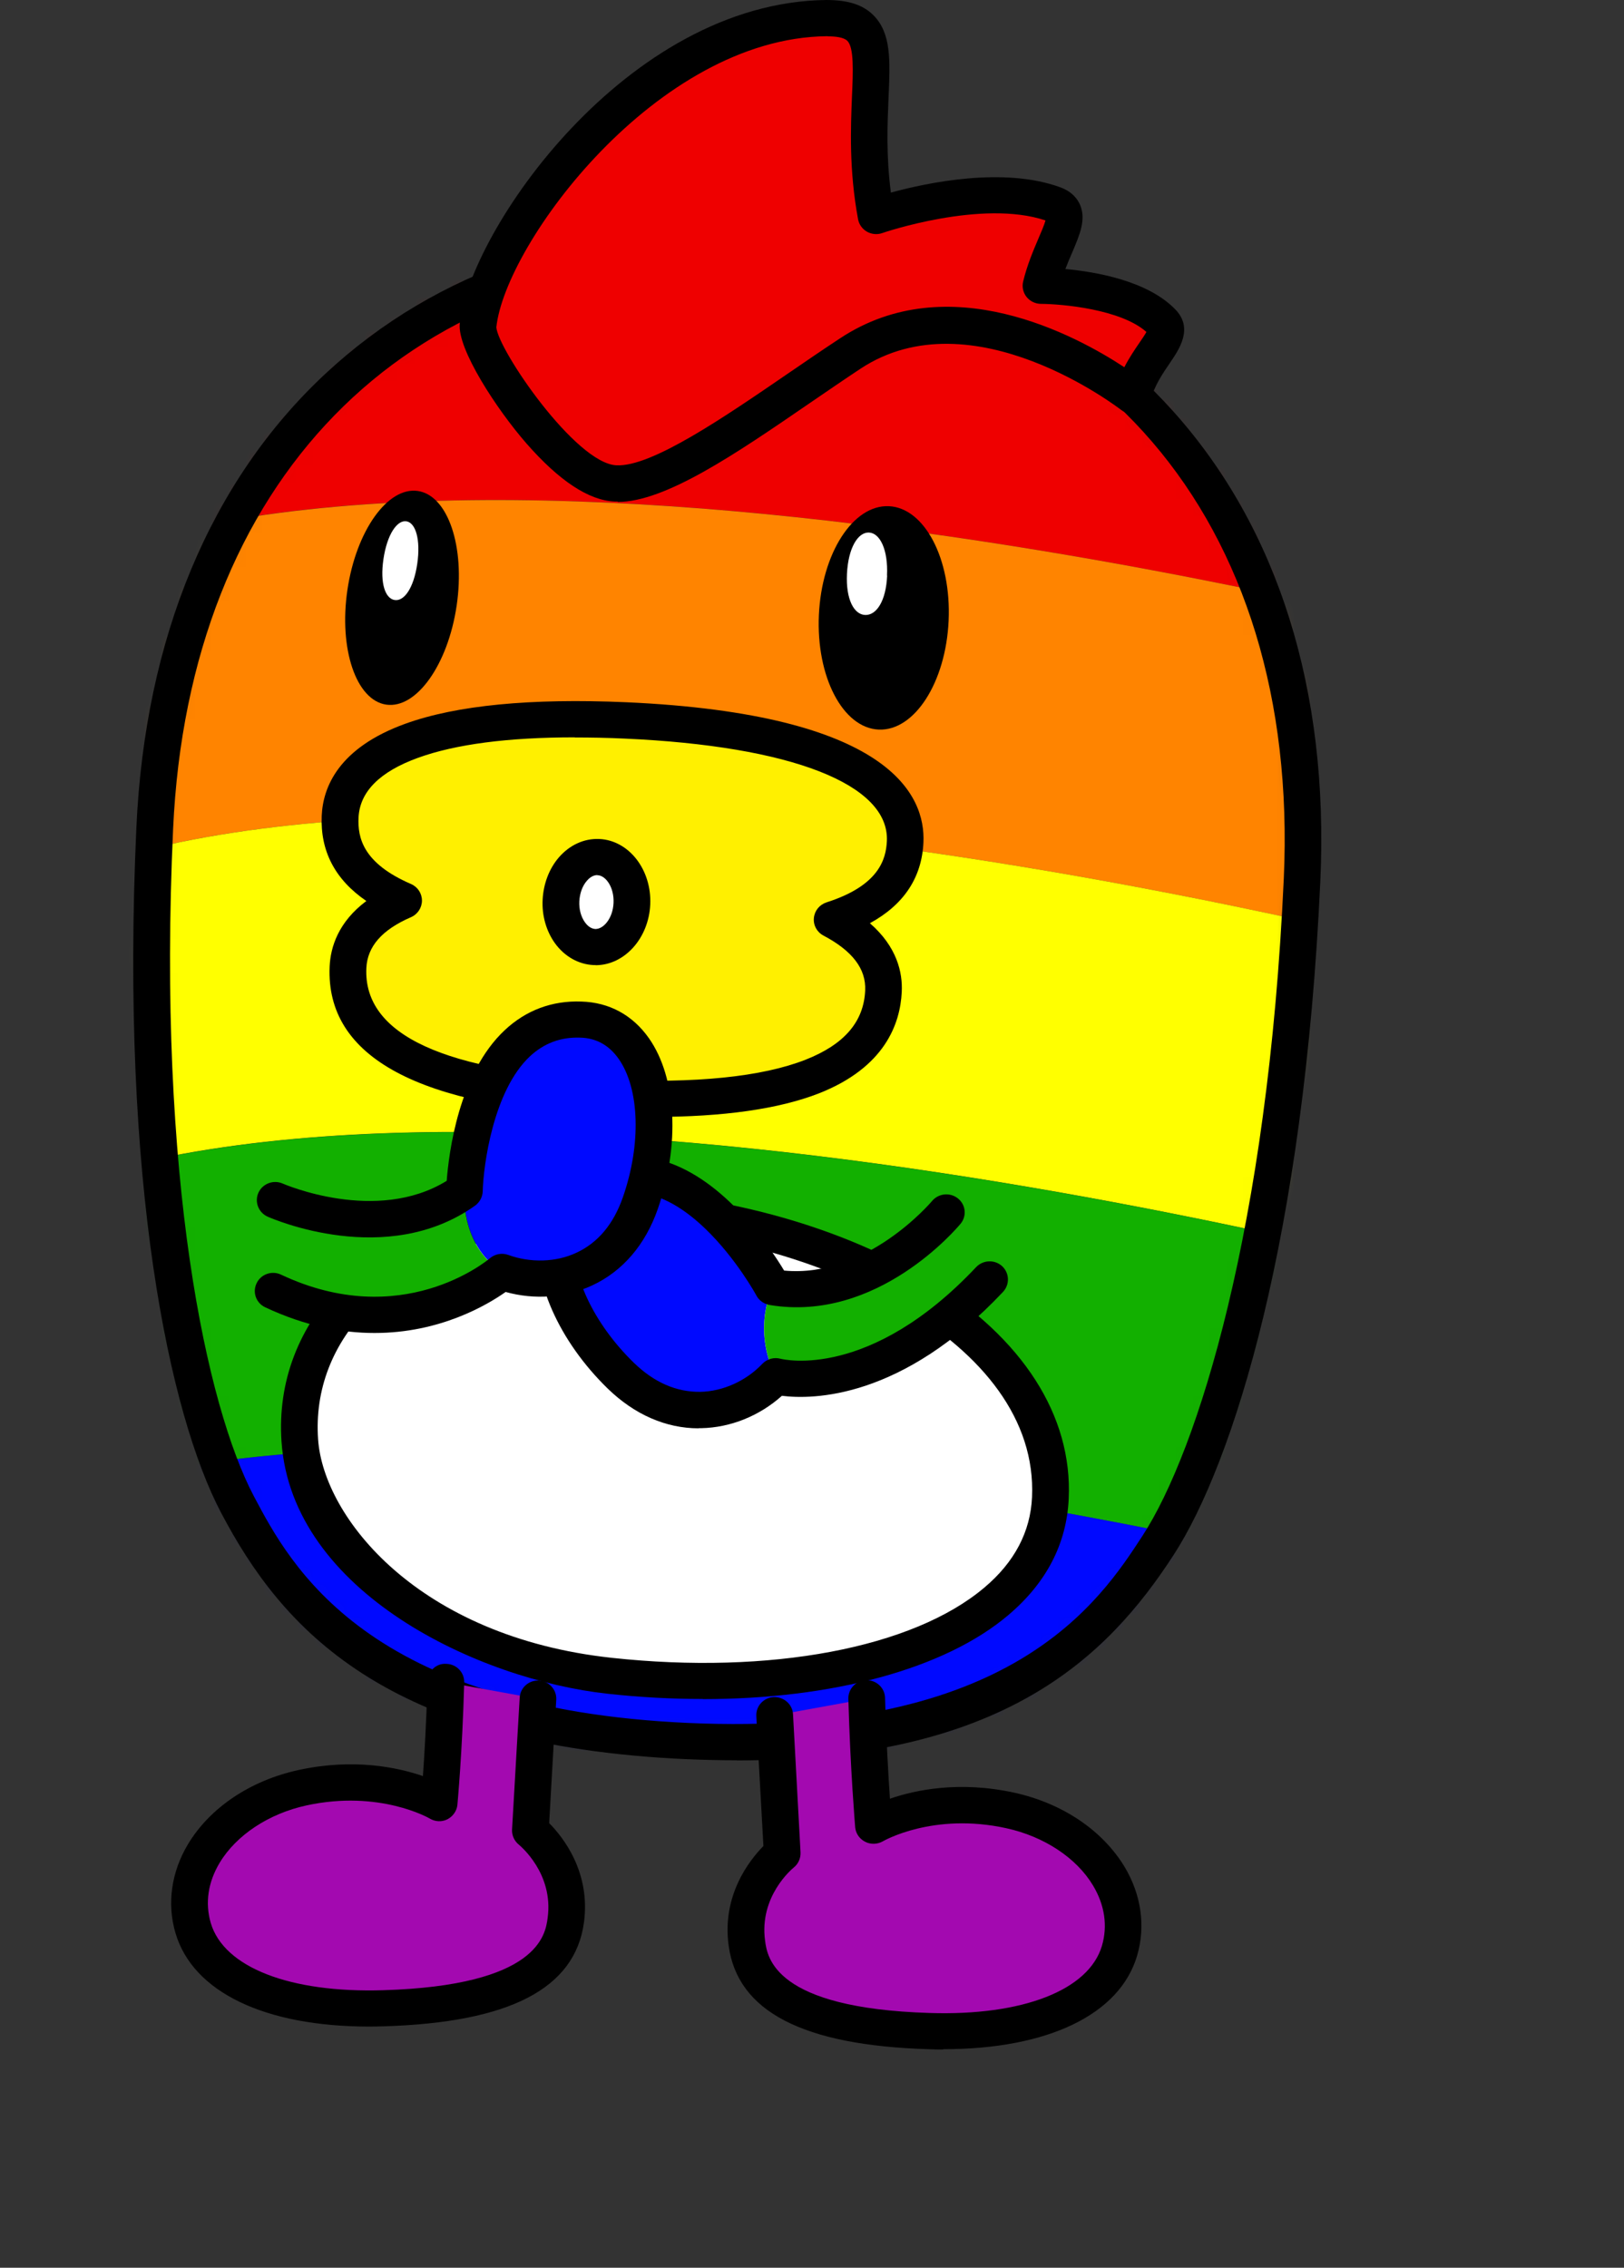 <svg width="96" height="134" viewBox="0 0 96 134" fill="none" xmlns="http://www.w3.org/2000/svg">
<rect x="0" y="0" width="96" height="134" fill="#333333" stroke="none"/>
<mask id="mask0_55_1646" style="mask-type:luminance" maskUnits="userSpaceOnUse" x="8" y="14" width="70" height="89">
<path d="M44.709 14.477C25.165 13.61 10.191 26.199 9.147 48.936C8.202 69.647 11.095 83.33 14.045 88.898C17.144 94.767 22.576 102.071 40.665 102.873C58.754 103.676 64.836 96.891 68.452 91.322C71.895 86.029 76.029 72.662 76.974 51.951C78.018 29.214 64.252 15.345 44.709 14.469V14.477Z" fill="white"/>
</mask>
<g mask="url(#mask0_55_1646)">
<path fill-rule="evenodd" clip-rule="evenodd" d="M96 21.197C96 21.197 36.547 4.021 7.035 13.983L5.662 32.732C35.085 22.591 94.858 39.865 94.858 39.865L95.992 21.189L96 21.197Z" fill="#EF0000"/>
<path fill-rule="evenodd" clip-rule="evenodd" d="M94.866 39.865C94.866 39.865 35.413 22.689 5.901 32.659L4.528 51.408C33.95 41.268 93.723 58.541 93.723 58.541L94.858 39.865H94.866Z" fill="#FF8400"/>
<path fill-rule="evenodd" clip-rule="evenodd" d="M93.732 58.541C93.732 58.541 34.279 41.365 4.767 51.327L3.394 70.076C32.816 59.936 92.589 77.21 92.589 77.21L93.724 58.533L93.732 58.541Z" fill="#FFFF00"/>
<path fill-rule="evenodd" clip-rule="evenodd" d="M92.598 77.218C92.598 77.218 33.145 60.041 3.641 70.003L2.268 88.752C31.691 78.612 91.463 95.886 91.463 95.886L92.598 77.21V77.218Z" fill="#12B000"/>
<path fill-rule="evenodd" clip-rule="evenodd" d="M91.463 95.886C91.463 95.886 32.011 78.709 2.507 88.68L1.134 107.429C30.556 97.288 90.329 114.562 90.329 114.562L91.463 95.886Z" fill="#0009FF"/>
<path fill-rule="evenodd" clip-rule="evenodd" d="M90.329 114.562C90.329 114.562 30.877 97.385 1.372 107.348L0 126.097C29.422 115.956 89.195 133.23 89.195 133.23L90.329 114.554V114.562Z" fill="#A309B0"/>
</g>
<path d="M43.55 104.016C42.605 104.016 41.627 103.992 40.608 103.951C22.691 103.157 16.634 96.153 13.076 89.401C10.018 83.613 7.101 69.939 8.062 48.895C8.572 37.685 12.443 28.412 19.239 22.081C25.814 15.961 34.633 12.97 44.75 13.415C54.867 13.869 63.381 17.639 69.364 24.318C75.561 31.232 78.56 40.806 78.051 52.016C77.089 73.059 72.931 86.426 69.356 91.914C65.427 97.953 59.263 104.024 43.541 104.024L43.55 104.016ZM42.769 15.507C23.866 15.507 11.169 28.46 10.232 48.984C9.287 69.622 12.213 83.119 15.007 88.412C17.16 92.481 21.639 100.96 40.714 101.811C59.781 102.654 65.025 94.613 67.539 90.747C70.802 85.729 74.953 72.549 75.889 51.911C76.859 30.714 64.597 16.439 44.659 15.547C44.026 15.515 43.394 15.507 42.769 15.507Z" fill="black"/>
<path fill-rule="evenodd" clip-rule="evenodd" d="M45.793 101.357C45.793 101.357 46.015 105.483 46.245 109.528C46.245 109.528 43.698 111.538 44.15 114.829C44.593 118.072 47.947 119.815 54.916 120.025C61.261 120.22 65.296 118.291 66.183 115.283C67.244 111.676 64.252 107.98 59.724 106.999C54.875 105.937 51.637 107.899 51.637 107.899C51.637 107.899 51.357 104.592 51.242 100.376L45.802 101.365L45.793 101.357Z" fill="#A309B0"/>
<path d="M55.762 121.104C55.475 121.104 55.179 121.104 54.875 121.087C47.462 120.86 43.599 118.858 43.073 114.967C42.662 111.984 44.314 109.909 45.128 109.082C44.906 105.208 44.709 101.406 44.709 101.406C44.676 100.814 45.136 100.312 45.736 100.279C46.336 100.263 46.845 100.701 46.878 101.293C46.878 101.293 47.1 105.418 47.322 109.455C47.338 109.804 47.191 110.136 46.919 110.355C46.837 110.42 44.865 112.049 45.226 114.676C45.358 115.664 45.769 118.664 54.949 118.947C60.463 119.126 64.367 117.594 65.14 114.975C65.485 113.8 65.304 112.568 64.614 111.417C63.636 109.779 61.712 108.515 59.485 108.029C55.162 107.08 52.228 108.782 52.196 108.799C51.875 108.985 51.472 109.001 51.144 108.831C50.807 108.661 50.585 108.337 50.552 107.972C50.552 107.939 50.264 104.584 50.149 100.385C50.133 99.793 50.601 99.298 51.201 99.282C51.209 99.282 51.218 99.282 51.234 99.282C51.818 99.282 52.302 99.744 52.319 100.32C52.385 102.768 52.516 104.924 52.606 106.286C54.135 105.759 56.724 105.224 59.954 105.929C62.797 106.553 65.172 108.15 66.479 110.314C67.466 111.96 67.728 113.824 67.219 115.559C66.192 119.045 61.934 121.087 55.762 121.087V121.104Z" fill="black"/>
<path fill-rule="evenodd" clip-rule="evenodd" d="M31.797 100.376C31.797 100.376 31.575 104.138 31.345 108.174C31.345 108.174 33.893 110.185 33.441 113.476C32.989 116.767 29.644 118.461 22.675 118.672C16.33 118.866 12.295 116.937 11.407 113.93C10.347 110.323 13.339 106.626 17.867 105.645C22.716 104.583 25.954 106.545 25.954 106.545C25.954 106.545 26.233 103.603 26.349 99.396L31.789 100.385L31.797 100.376Z" fill="#A309B0"/>
<path d="M21.828 119.75C15.656 119.75 11.399 117.715 10.372 114.221C9.862 112.487 10.125 110.622 11.111 108.977C12.41 106.813 14.793 105.216 17.637 104.592C20.883 103.886 23.464 104.421 25 104.948C25.091 103.692 25.206 101.722 25.272 99.355C25.288 98.763 25.773 98.269 26.39 98.317C26.989 98.334 27.458 98.828 27.441 99.42C27.326 103.619 27.047 106.521 27.039 106.642C27.006 107.007 26.776 107.331 26.447 107.502C26.11 107.672 25.715 107.648 25.395 107.453C25.37 107.437 22.436 105.743 18.113 106.683C15.886 107.169 13.971 108.434 12.985 110.071C12.295 111.222 12.114 112.446 12.459 113.63C13.232 116.248 17.127 117.772 22.65 117.602C31.83 117.326 32.241 114.319 32.373 113.33C32.734 110.703 30.753 109.074 30.671 109.001C30.4 108.782 30.252 108.45 30.269 108.11C30.499 104.073 30.721 100.312 30.721 100.312C30.753 99.72 31.271 99.266 31.863 99.306C32.463 99.339 32.915 99.85 32.882 100.433C32.882 100.433 32.677 103.886 32.463 107.729C33.285 108.555 34.928 110.631 34.517 113.614C33.983 117.504 30.121 119.507 22.716 119.734C22.42 119.742 22.124 119.75 21.836 119.75H21.828Z" fill="black"/>
<path d="M56.076 36.681C56.242 33.036 54.66 30.005 52.543 29.911C50.425 29.817 48.574 32.696 48.407 36.34C48.241 39.985 49.822 43.017 51.94 43.111C54.057 43.205 55.909 40.326 56.076 36.681Z" fill="black"/>
<path fill-rule="evenodd" clip-rule="evenodd" d="M52.442 34.013C52.376 35.529 51.801 36.364 51.144 36.339C50.486 36.315 49.993 35.423 50.067 33.907C50.141 32.392 50.708 31.443 51.365 31.468C52.023 31.492 52.508 32.497 52.434 34.013H52.442Z" fill="white"/>
<path d="M26.994 35.787C27.508 32.3 26.479 29.267 24.695 29.011C22.912 28.755 21.05 31.375 20.536 34.861C20.023 38.348 21.052 41.382 22.835 41.637C24.618 41.893 26.48 39.274 26.994 35.787Z" fill="black"/>
<path fill-rule="evenodd" clip-rule="evenodd" d="M22.666 33.04C22.453 34.491 22.782 35.374 23.332 35.456C23.883 35.537 24.45 34.775 24.664 33.324C24.877 31.873 24.565 30.876 24.014 30.803C23.464 30.73 22.88 31.589 22.666 33.04Z" fill="white"/>
<path fill-rule="evenodd" clip-rule="evenodd" d="M62.099 88.509C61.721 96.761 49.303 100.449 36.046 99.015C28.559 98.204 18.286 93.259 17.719 85.121C17.152 76.983 25.568 70.919 36.186 71.389C49.508 71.981 62.543 78.79 62.099 88.509Z" fill="white"/>
<path d="M41.544 100.393C39.72 100.393 37.838 100.295 35.931 100.085C28.296 99.258 17.259 94.094 16.642 85.202C16.396 81.644 17.653 78.361 20.283 75.71C23.957 72.005 29.767 70.036 36.235 70.328C43.098 70.636 49.894 72.565 54.875 75.629C60.455 79.058 63.406 83.654 63.175 88.566C63.052 91.225 61.852 93.535 59.6 95.44C55.836 98.626 49.188 100.401 41.544 100.401V100.393ZM35.035 72.443C29.693 72.443 24.82 74.186 21.828 77.21C19.642 79.414 18.598 82.13 18.804 85.056C19.124 89.668 24.721 96.721 36.161 97.961C45.522 98.974 53.962 97.385 58.187 93.811C59.97 92.311 60.915 90.511 61.006 88.469C61.425 79.285 48.423 73.011 36.129 72.468C35.759 72.451 35.397 72.443 35.027 72.443H35.035Z" fill="black"/>
<path fill-rule="evenodd" clip-rule="evenodd" d="M50.264 20.873C45.111 24.277 39.432 28.695 36.383 28.566C33.088 28.42 28.107 20.67 28.255 19.227C28.814 13.918 37.953 1.2 48.851 1.07C53.346 1.021 50.412 5.366 51.785 12.759C51.785 12.759 58.17 10.538 62.312 12.07C63.792 12.613 62.14 14.307 61.532 16.885C61.532 16.885 66.652 16.901 68.707 19.025C69.553 19.9 67.638 20.986 66.956 23.37C66.956 23.37 57.644 16.017 50.264 20.881V20.873Z" fill="#EF0000"/>
<path d="M36.515 29.636C36.457 29.636 36.391 29.636 36.334 29.636C34.805 29.571 33.055 28.412 31.123 26.207C29.365 24.196 27.022 20.613 27.178 19.122C27.754 13.667 37.008 0.138 48.842 0C50.141 0 51.029 0.284 51.645 0.916C52.689 1.978 52.623 3.567 52.524 5.78C52.459 7.328 52.376 9.2 52.664 11.381C54.825 10.789 59.346 9.841 62.691 11.073C63.389 11.332 63.701 11.77 63.841 12.094C64.219 12.961 63.825 13.877 63.373 14.939C63.241 15.239 63.11 15.555 62.978 15.896C64.803 16.066 67.852 16.593 69.487 18.295C70.556 19.406 69.709 20.638 69.15 21.457C68.731 22.073 68.254 22.762 68 23.669C67.901 24.018 67.638 24.286 67.285 24.399C66.939 24.512 66.561 24.44 66.274 24.221C66.183 24.156 57.48 17.42 50.864 21.789C49.87 22.445 48.859 23.143 47.848 23.832C43.476 26.831 39.334 29.66 36.515 29.66V29.636ZM48.933 2.14C48.933 2.14 48.892 2.14 48.867 2.14C38.808 2.253 29.858 14.412 29.34 19.341C29.439 20.67 34.024 27.39 36.441 27.495C38.52 27.601 42.826 24.642 46.615 22.048C47.634 21.351 48.661 20.646 49.664 19.989C56.083 15.75 63.603 19.819 66.463 21.7C66.759 21.124 67.087 20.646 67.359 20.249C67.498 20.046 67.671 19.795 67.769 19.616C66.257 18.271 62.789 17.963 61.532 17.955C61.203 17.955 60.891 17.801 60.685 17.549C60.48 17.29 60.406 16.958 60.48 16.642C60.718 15.653 61.088 14.793 61.384 14.096C61.532 13.748 61.729 13.302 61.803 13.026C58.039 11.762 52.212 13.748 52.154 13.772C51.858 13.877 51.522 13.845 51.25 13.691C50.979 13.537 50.782 13.27 50.724 12.961C50.182 10.035 50.289 7.53 50.363 5.699C50.428 4.215 50.486 2.813 50.092 2.416C49.878 2.197 49.36 2.148 48.933 2.148V2.14Z" fill="black"/>
<path fill-rule="evenodd" clip-rule="evenodd" d="M49.188 54.334C51.941 53.451 53.404 51.968 53.502 49.738C53.675 45.88 48.333 43.075 36.959 42.565C25.584 42.062 20.283 44.389 20.111 48.247C20.012 50.476 21.261 52.081 23.858 53.208C21.73 54.132 20.653 55.469 20.571 57.155C20.365 61.727 25.239 64.386 35.931 64.864C46.632 65.342 52.007 63.138 52.22 58.566C52.294 56.88 51.283 55.445 49.179 54.334H49.188Z" fill="#FFF000"/>
<path d="M38.651 65.999C37.772 65.999 36.852 65.975 35.89 65.934C24.762 65.44 19.248 62.473 19.486 57.115C19.535 55.972 19.996 54.48 21.656 53.24C19.806 51.976 18.927 50.289 19.018 48.206C19.091 46.512 20.012 44.194 23.957 42.767C26.981 41.673 31.37 41.251 37.008 41.495C52.598 42.192 54.719 46.982 54.587 49.787C54.489 51.862 53.428 53.459 51.423 54.553C53.026 55.947 53.363 57.471 53.305 58.614C53.215 60.503 52.302 63.073 48.415 64.605C46.048 65.529 42.769 65.999 38.643 65.999H38.651ZM33.975 43.57C30.038 43.57 26.932 43.975 24.713 44.778C22.453 45.596 21.269 46.78 21.195 48.304C21.138 49.487 21.442 51.003 24.294 52.235C24.688 52.405 24.943 52.786 24.943 53.216C24.943 53.637 24.688 54.026 24.294 54.197C22.576 54.942 21.713 55.931 21.656 57.212C21.475 61.152 26.299 63.373 35.989 63.802C41.125 64.029 45.037 63.632 47.618 62.619C49.903 61.719 51.061 60.382 51.144 58.525C51.201 57.253 50.396 56.191 48.678 55.283C48.292 55.08 48.07 54.675 48.111 54.245C48.152 53.816 48.44 53.459 48.859 53.321C51.957 52.332 52.376 50.776 52.426 49.698C52.582 46.35 46.78 44.08 36.917 43.643C35.89 43.594 34.912 43.578 33.983 43.578L33.975 43.57Z" fill="black"/>
<path d="M37.346 53.384C37.413 51.917 36.53 50.687 35.374 50.635C34.218 50.584 33.226 51.731 33.159 53.198C33.092 54.665 33.975 55.896 35.131 55.947C36.288 55.999 37.279 54.851 37.346 53.384Z" fill="white"/>
<path d="M35.208 57.026C35.208 57.026 35.126 57.026 35.085 57.026C34.197 56.985 33.367 56.515 32.8 55.729C32.29 55.015 32.027 54.099 32.077 53.159C32.126 52.219 32.463 51.327 33.038 50.662C33.671 49.933 34.526 49.536 35.43 49.576C37.18 49.657 38.528 51.392 38.438 53.443C38.347 55.453 36.909 57.034 35.208 57.034V57.026ZM35.306 51.708C35.027 51.708 34.797 51.919 34.69 52.048C34.427 52.348 34.271 52.786 34.246 53.256C34.222 53.727 34.345 54.172 34.575 54.496C34.674 54.634 34.887 54.877 35.183 54.894H35.208C35.676 54.894 36.227 54.27 36.268 53.354C36.309 52.421 35.808 51.74 35.331 51.716C35.323 51.716 35.315 51.716 35.306 51.716V51.708Z" fill="black"/>
<path fill-rule="evenodd" clip-rule="evenodd" d="M45.678 76.075C45.678 76.075 40.788 66.964 34.945 70.036C31.395 71.9 32.644 77.356 36.696 81.295C40.008 84.513 43.846 83.443 45.851 81.336C44.421 78.45 45.678 76.075 45.678 76.075Z" fill="#0009FF"/>
<path fill-rule="evenodd" clip-rule="evenodd" d="M58.491 75.613L55.943 71.649C55.943 71.649 51.505 77.031 45.678 76.075C45.678 76.075 44.421 78.45 45.851 81.335C45.851 81.335 51.612 82.916 58.491 75.613Z" fill="#12B000"/>
<path d="M41.298 84.4C39.367 84.4 37.509 83.589 35.931 82.057C33.03 79.236 31.427 75.605 31.838 72.792C32.085 71.13 32.981 69.857 34.435 69.087C35.98 68.277 37.608 68.115 39.251 68.609C42.843 69.695 45.506 73.675 46.352 75.078C51.234 75.54 55.056 71.016 55.097 70.968C55.475 70.514 56.157 70.441 56.625 70.814C57.094 71.187 57.16 71.86 56.781 72.314C56.584 72.549 51.867 78.174 45.497 77.112C45.169 77.055 44.873 76.853 44.717 76.561C44.709 76.537 43.525 74.372 41.709 72.621C39.506 70.498 37.402 69.938 35.455 70.96C34.624 71.397 34.131 72.111 33.992 73.084C33.679 75.207 35.076 78.198 37.46 80.517C38.668 81.692 39.983 82.26 41.396 82.243C42.728 82.219 44.1 81.603 45.062 80.59C45.341 80.298 45.752 80.184 46.147 80.29C46.352 80.338 51.423 81.538 57.702 74.875C58.113 74.445 58.795 74.413 59.239 74.818C59.674 75.224 59.699 75.896 59.296 76.334C53.313 82.689 48.029 82.705 46.221 82.478C44.898 83.662 43.188 84.359 41.446 84.391C41.396 84.391 41.355 84.391 41.306 84.391L41.298 84.4Z" fill="black"/>
<path fill-rule="evenodd" clip-rule="evenodd" d="M34.329 60.244C27.721 60.057 27.45 70.368 27.45 70.368C27.45 70.368 27.162 73.537 29.669 75.151C32.406 76.156 36.334 75.426 37.846 71.098C39.695 65.796 38.356 60.357 34.329 60.244Z" fill="#0009FF"/>
<path fill-rule="evenodd" clip-rule="evenodd" d="M27.442 70.368C22.658 73.789 16.256 70.911 16.256 70.911L16.141 76.277C24.023 79.99 29.66 75.151 29.66 75.151C27.154 73.538 27.442 70.368 27.442 70.368Z" fill="#12B000"/>
<path d="M22.132 78.766C20.217 78.766 18.048 78.361 15.681 77.25C15.138 76.999 14.908 76.359 15.171 75.823C15.426 75.288 16.075 75.061 16.618 75.321C23.727 78.669 28.748 74.526 28.962 74.348C29.258 74.097 29.677 74.016 30.047 74.154C31.362 74.632 32.866 74.591 34.074 74.024C35.348 73.432 36.268 72.33 36.819 70.749C37.912 67.628 37.813 64.337 36.572 62.57C36.005 61.76 35.241 61.338 34.304 61.314C33.137 61.273 32.159 61.646 31.329 62.416C29.159 64.443 28.576 68.86 28.535 70.392C28.526 70.725 28.362 71.033 28.091 71.236C22.856 74.972 16.1 72.014 15.82 71.892C15.278 71.649 15.032 71.017 15.278 70.474C15.525 69.939 16.166 69.695 16.716 69.939C16.799 69.971 22.247 72.338 26.406 69.776C26.529 68.147 27.113 63.413 29.841 60.868C31.09 59.701 32.627 59.117 34.37 59.182C36.013 59.23 37.394 59.976 38.364 61.354C39.999 63.689 40.205 67.653 38.882 71.446C38.142 73.562 36.802 75.118 35.011 75.953C33.441 76.683 31.608 76.82 29.891 76.342C28.797 77.112 26.012 78.766 22.149 78.766H22.132Z" fill="black"/>
</svg>
